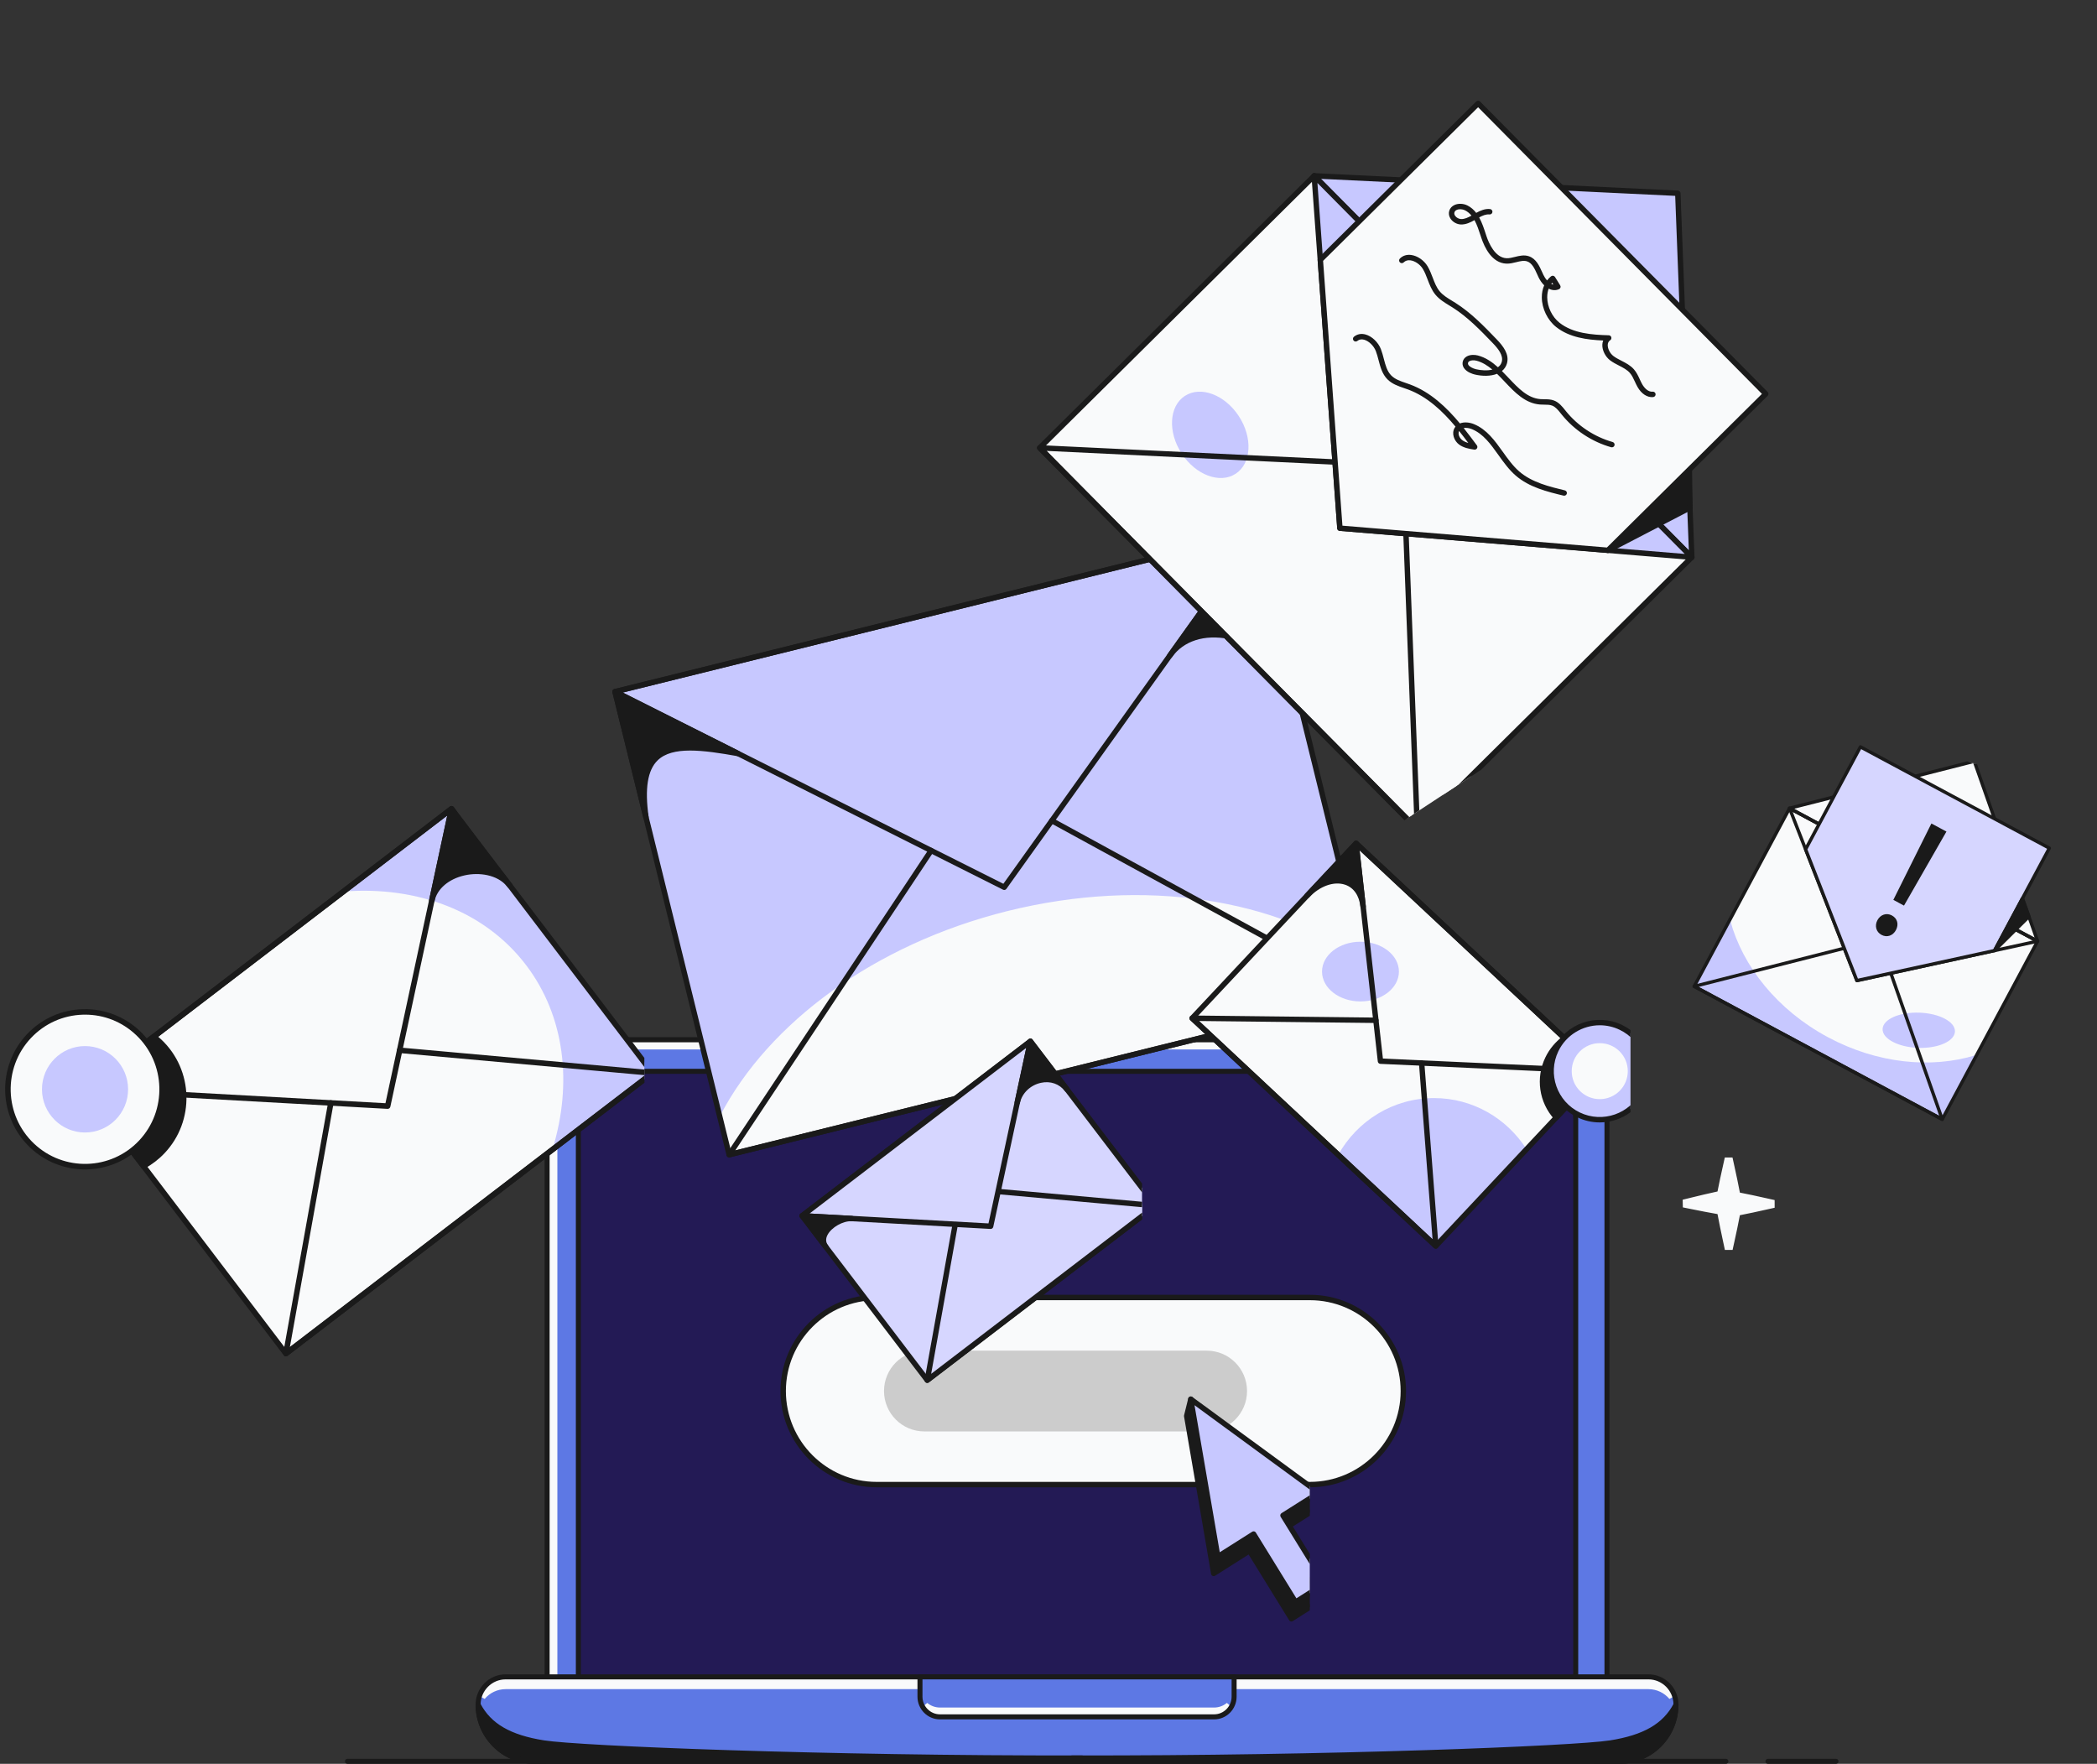 <svg width="321" height="270" viewBox="0 0 321 270" fill="none" xmlns="http://www.w3.org/2000/svg">
<rect x="0" y="0" width="321" height="270" fill="#333333" stroke="none"/>
<path d="M83.419 270H53.187C53.086 270 52.988 269.959 52.917 269.887C52.845 269.815 52.804 269.716 52.804 269.614C52.804 269.511 52.845 269.413 52.917 269.341C52.988 269.268 53.086 269.227 53.187 269.227H83.419C83.521 269.227 83.618 269.268 83.69 269.341C83.762 269.413 83.802 269.511 83.802 269.614C83.802 269.716 83.762 269.815 83.69 269.887C83.618 269.959 83.521 270 83.419 270ZM264.191 270H244.117C244.015 270 243.918 269.959 243.846 269.887C243.774 269.815 243.734 269.716 243.734 269.614C243.734 269.511 243.774 269.413 243.846 269.341C243.918 269.268 244.015 269.227 244.117 269.227H264.191C264.293 269.227 264.39 269.268 264.462 269.341C264.534 269.413 264.574 269.511 264.574 269.614C264.574 269.716 264.534 269.815 264.462 269.887C264.39 269.959 264.293 270 264.191 270Z" fill="#1A1A1A"/>
<path d="M95.233 159.626H234.504C240.582 159.626 245.524 164.608 245.524 170.752V261.663H84.214V170.752C84.214 164.608 89.156 159.626 95.233 159.626Z" fill="#F9FAFB" stroke="#F9FAFB" stroke-width="0.931"/>
<path d="M95.906 160.647H235.402C241.245 160.647 245.988 165.435 245.988 171.332V262.129H85.32V171.332C85.32 165.435 90.064 160.647 95.906 160.647Z" fill="#5D78E4"/>
<path d="M245.989 262.515H83.748C83.647 262.515 83.549 262.475 83.477 262.402C83.406 262.33 83.365 262.231 83.365 262.129V170.752C83.365 164.147 88.689 158.773 95.233 158.773H234.504C241.048 158.773 246.372 164.147 246.372 170.752V262.129C246.372 262.231 246.332 262.33 246.26 262.402C246.188 262.475 246.091 262.515 245.989 262.515ZM84.131 261.742H245.606V170.752C245.606 164.573 240.626 159.546 234.504 159.546H95.233C89.112 159.546 84.131 164.573 84.131 170.752V261.742Z" fill="#1A1A1A"/>
<path d="M241.205 171.332V262.129H88.534V171.332C88.534 167.28 91.793 163.991 95.808 163.991H233.931C237.945 163.991 241.205 167.28 241.205 171.332Z" fill="#231A55"/>
<path d="M241.204 262.516H88.533C88.432 262.516 88.334 262.475 88.263 262.402C88.191 262.33 88.15 262.232 88.15 262.129V171.332C88.15 167.071 91.585 163.604 95.807 163.604H233.93C238.152 163.604 241.586 167.071 241.586 171.332V262.129C241.586 262.232 241.546 262.33 241.474 262.402C241.403 262.475 241.305 262.516 241.204 262.516ZM88.916 261.743H240.821V171.332C240.821 167.497 237.73 164.377 233.93 164.377H95.807C92.007 164.377 88.916 167.497 88.916 171.332V261.743Z" fill="#1A1A1A"/>
<path d="M77.399 256.686H252.341C254.665 256.686 256.552 258.591 256.552 260.936C256.552 265.726 252.699 269.614 247.955 269.614H81.785C77.04 269.614 73.188 265.726 73.188 260.936C73.188 258.591 75.075 256.686 77.399 256.686Z" fill="#5D78E4"/>
<path d="M77.399 257.152H252.341C254.001 257.152 255.414 258.245 255.903 259.763C255.046 258.747 253.769 258.102 252.341 258.102H77.399C75.97 258.102 74.693 258.747 73.837 259.763C74.326 258.245 75.738 257.152 77.399 257.152Z" fill="#F9FAFB" stroke="#F9FAFB" stroke-width="0.931"/>
<path d="M247.954 270H81.784C76.832 270 72.804 265.934 72.804 260.936C72.804 258.38 74.864 256.3 77.398 256.3H252.339C254.873 256.3 256.934 258.38 256.934 260.936C256.934 265.934 252.905 270 247.954 270ZM77.398 257.072C75.287 257.072 73.569 258.806 73.569 260.936C73.569 265.508 77.254 269.227 81.784 269.227H247.954C252.483 269.227 256.168 265.508 256.168 260.936C256.168 258.806 254.45 257.072 252.339 257.072H77.398Z" fill="#1A1A1A"/>
<path d="M140.825 256.686H188.913V259.718C188.913 261.425 187.541 262.81 185.851 262.81H143.888C142.197 262.81 140.825 261.425 140.825 259.718V256.686Z" fill="#5D78E4"/>
<path d="M143.888 262.344C142.928 262.344 142.087 261.817 141.638 261.03C142.248 261.54 143.032 261.847 143.888 261.847H185.851C186.707 261.847 187.491 261.54 188.101 261.03C187.651 261.817 186.81 262.344 185.851 262.344H143.888Z" fill="#F9FAFB" stroke="#F9FAFB" stroke-width="0.931"/>
<path d="M185.851 263.196H143.888C141.988 263.196 140.442 261.636 140.442 259.718V256.686C140.442 256.584 140.483 256.485 140.555 256.413C140.626 256.34 140.724 256.3 140.825 256.3H188.913C189.015 256.3 189.112 256.34 189.184 256.413C189.256 256.485 189.296 256.584 189.296 256.686V259.718C189.296 261.636 187.751 263.196 185.851 263.196ZM141.208 257.072V259.718C141.208 261.21 142.41 262.423 143.888 262.423H185.851C187.328 262.423 188.531 261.21 188.531 259.718V257.072H141.208ZM165.656 269.101C126.648 269.179 88.808 267.673 83.225 266.791C78.181 265.994 74.924 264.274 73.187 260.936C73.187 265.729 77.037 269.614 81.785 269.614H165.656V269.101Z" fill="#1A1A1A"/>
<path d="M165.657 270H81.786C76.834 270 72.806 265.934 72.806 260.936C72.806 260.85 72.834 260.766 72.887 260.698C72.94 260.63 73.014 260.582 73.097 260.561C73.18 260.54 73.267 260.548 73.346 260.584C73.424 260.619 73.488 260.68 73.528 260.757C75.139 263.855 78.148 265.598 83.285 266.409C88.708 267.266 126.329 268.796 165.656 268.715H165.657C165.759 268.715 165.856 268.756 165.928 268.828C165.999 268.901 166.04 268.999 166.04 269.101V269.614C166.04 269.716 166 269.814 165.928 269.887C165.856 269.959 165.759 270 165.657 270ZM73.719 262.503C74.446 266.328 77.787 269.227 81.786 269.227H133.798C107.792 268.764 87.093 267.793 83.166 267.173C78.567 266.446 75.576 264.983 73.719 262.503Z" fill="#1A1A1A"/>
<path d="M164.085 269.101C203.093 269.179 240.933 267.673 246.516 266.791C251.56 265.994 254.817 264.273 256.554 260.936C256.554 265.729 252.704 269.613 247.956 269.613H164.085V269.101Z" fill="#1A1A1A"/>
<path d="M247.955 270H164.084C163.982 270 163.885 269.96 163.813 269.887C163.741 269.815 163.701 269.716 163.701 269.614V269.101C163.701 268.999 163.741 268.901 163.813 268.828C163.885 268.756 163.982 268.715 164.084 268.715H164.085C203.407 268.794 241.033 267.266 246.456 266.41C251.592 265.598 254.602 263.855 256.213 260.757C256.253 260.68 256.317 260.62 256.395 260.584C256.473 260.549 256.561 260.541 256.644 260.562C256.727 260.582 256.801 260.63 256.854 260.698C256.906 260.766 256.935 260.85 256.935 260.937C256.935 265.934 252.907 270 247.955 270ZM195.942 269.227H247.955C251.954 269.227 255.295 266.329 256.022 262.503C254.165 264.983 251.174 266.446 246.575 267.173C242.648 267.794 221.948 268.764 195.942 269.227ZM281.046 270H270.63C270.529 270 270.431 269.96 270.359 269.887C270.288 269.815 270.247 269.716 270.247 269.614C270.247 269.511 270.288 269.413 270.359 269.341C270.431 269.268 270.529 269.227 270.63 269.227H281.046C281.147 269.227 281.245 269.268 281.317 269.341C281.388 269.413 281.429 269.511 281.429 269.614C281.429 269.716 281.388 269.815 281.317 269.887C281.245 269.96 281.147 270 281.046 270Z" fill="#1A1A1A"/>
<path d="M264.616 177.312C264.689 177.652 264.764 177.992 264.838 178.332C264.858 178.422 264.877 178.512 264.897 178.602C265.2 179.988 265.498 181.364 265.743 182.67L265.818 183.074L266.222 183.151C267.514 183.398 268.877 183.699 270.249 184.005C270.343 184.026 270.437 184.047 270.531 184.068C270.862 184.142 271.194 184.216 271.525 184.289C271.197 184.362 270.869 184.435 270.54 184.508C270.443 184.53 270.346 184.552 270.248 184.573C268.877 184.879 267.514 185.18 266.222 185.428L265.818 185.505L265.743 185.908C265.498 187.214 265.2 188.591 264.897 189.977C264.874 190.083 264.851 190.19 264.827 190.296C264.761 190.6 264.695 190.904 264.629 191.207C264.555 190.861 264.481 190.514 264.407 190.168C264.387 190.076 264.368 189.984 264.348 189.892C264.045 188.477 263.747 187.071 263.502 185.737L263.426 185.322L263.011 185.252C261.719 185.032 260.356 184.76 258.984 184.484C258.886 184.464 258.788 184.445 258.69 184.425C258.367 184.36 258.043 184.294 257.721 184.23C258.056 184.148 258.392 184.066 258.728 183.984C258.822 183.961 258.915 183.938 259.008 183.916C260.38 183.58 261.742 183.25 263.035 182.975L263.426 182.892L263.501 182.499C263.746 181.221 264.044 179.874 264.347 178.518C264.37 178.416 264.392 178.315 264.415 178.213C264.482 177.913 264.549 177.612 264.616 177.312Z" fill="#F9FAFB" stroke="#F9FAFB" stroke-width="1.205"/>
<g clip-path="url(#clip0_1_746)">
<path d="M210.005 152.386L111.615 176.758L110.172 170.907L94.142 105.88L192.532 81.511L208.728 147.21L210.005 152.386Z" fill="#C7C8FF"/>
<path d="M208.287 147.506L209.401 152.021L111.981 176.153L110.703 170.97C117.959 157.06 133.976 144.991 154.431 139.925L154.311 139.44L154.431 139.925C175.283 134.759 195.431 138.186 208.287 147.506Z" fill="#F9FAFB" stroke="#F9FAFB" stroke-width="0.999"/>
<path d="M111.617 177.173C111.524 177.173 111.434 177.142 111.361 177.085C111.289 177.028 111.237 176.948 111.215 176.858L93.742 105.981C93.729 105.928 93.726 105.873 93.734 105.819C93.742 105.765 93.761 105.714 93.789 105.667C93.817 105.62 93.854 105.58 93.898 105.547C93.942 105.515 93.991 105.492 94.044 105.479L192.433 81.108C192.486 81.094 192.54 81.092 192.594 81.1C192.648 81.108 192.7 81.127 192.746 81.155C192.793 81.183 192.833 81.22 192.865 81.264C192.898 81.308 192.921 81.358 192.934 81.411L210.407 152.287C210.42 152.34 210.423 152.395 210.415 152.449C210.406 152.503 210.388 152.555 210.36 152.601C210.332 152.648 210.295 152.689 210.251 152.721C210.207 152.753 210.157 152.777 210.105 152.79L111.716 177.161C111.683 177.169 111.65 177.173 111.617 177.173V177.173ZM94.645 106.185L111.919 176.256L209.504 152.084L192.229 82.013L94.645 106.185Z" fill="#1A1A1A"/>
<path d="M111.616 177.173C111.541 177.173 111.468 177.153 111.404 177.114C111.339 177.075 111.287 177.02 111.251 176.954C111.216 176.888 111.199 176.813 111.203 176.738C111.206 176.663 111.23 176.59 111.272 176.528L142.193 129.966C142.254 129.875 142.348 129.812 142.456 129.791C142.563 129.77 142.674 129.792 142.766 129.853C142.857 129.913 142.92 130.008 142.942 130.115C142.964 130.223 142.942 130.335 142.882 130.426L112.551 176.099L208.873 152.239L160.81 125.985C160.761 125.96 160.718 125.924 160.683 125.882C160.649 125.84 160.623 125.791 160.607 125.738C160.591 125.685 160.586 125.63 160.591 125.576C160.597 125.521 160.613 125.468 160.64 125.42C160.666 125.372 160.701 125.329 160.744 125.295C160.787 125.26 160.836 125.235 160.889 125.22C160.941 125.204 160.996 125.2 161.051 125.206C161.105 125.212 161.158 125.23 161.206 125.256L210.204 152.022C210.277 152.062 210.337 152.123 210.375 152.198C210.412 152.272 210.427 152.356 210.416 152.439C210.405 152.522 210.37 152.6 210.315 152.662C210.259 152.725 210.186 152.769 210.105 152.789L111.716 177.161C111.683 177.169 111.649 177.173 111.616 177.173V177.173Z" fill="#1A1A1A"/>
<path d="M153.722 136.232C153.659 136.232 153.596 136.218 153.536 136.188L93.958 106.254C93.883 106.216 93.82 106.156 93.78 106.081C93.74 106.006 93.723 105.921 93.732 105.837C93.742 105.752 93.777 105.673 93.832 105.609C93.888 105.545 93.962 105.5 94.044 105.48L192.433 81.109C192.515 81.089 192.602 81.094 192.681 81.125C192.76 81.155 192.827 81.209 192.875 81.279C192.922 81.349 192.947 81.432 192.946 81.517C192.945 81.602 192.918 81.684 192.869 81.753L154.059 136.058C153.978 136.17 153.852 136.232 153.722 136.232ZM95.332 106.016L153.591 135.287L191.542 82.184L95.332 106.016Z" fill="#1A1A1A"/>
<path d="M179.062 100.358C183.779 93.757 196.639 98.174 198.724 106.63C195.199 92.329 192.532 81.511 192.532 81.511L179.062 100.358H179.062Z" fill="#1A1A1A"/>
<path d="M198.724 107.045C198.632 107.045 198.542 107.014 198.469 106.956C198.397 106.899 198.345 106.819 198.323 106.729L198.321 106.722C197.259 102.429 193.049 98.763 188.08 97.806C184.347 97.088 181.184 98.105 179.401 100.597L179.399 100.599C179.335 100.689 179.238 100.749 179.13 100.767C179.022 100.785 178.911 100.759 178.821 100.695C178.732 100.631 178.672 100.534 178.654 100.425C178.636 100.317 178.662 100.205 178.726 100.116L192.196 81.269C192.242 81.205 192.305 81.155 192.379 81.126C192.452 81.096 192.532 81.089 192.61 81.103C192.688 81.118 192.759 81.155 192.817 81.21C192.874 81.264 192.915 81.334 192.934 81.411L199.125 106.526L199.126 106.53C199.142 106.591 199.143 106.655 199.129 106.717C199.116 106.778 199.089 106.836 199.05 106.886C199.012 106.935 198.962 106.975 198.906 107.003C198.849 107.03 198.787 107.045 198.724 107.045L198.724 107.045ZM185.798 96.75C186.58 96.75 187.395 96.829 188.236 96.992C191.969 97.71 195.302 99.882 197.334 102.72L192.346 82.484L181.43 97.758C182.694 97.094 184.174 96.75 185.798 96.75ZM98.879 125.093L94.144 105.882L112.978 115.345C103.539 113.669 97.205 113.277 98.879 125.092V125.093Z" fill="#1A1A1A"/>
<path d="M98.879 125.508C98.786 125.507 98.697 125.476 98.624 125.419C98.551 125.362 98.499 125.282 98.477 125.192L93.742 105.982C93.723 105.905 93.726 105.824 93.751 105.749C93.777 105.673 93.823 105.607 93.885 105.558C93.947 105.508 94.022 105.477 94.1 105.469C94.179 105.461 94.258 105.475 94.329 105.511L113.163 114.974C113.347 115.066 113.436 115.28 113.371 115.475C113.306 115.671 113.108 115.79 112.906 115.753C107.552 114.803 102.936 114.195 100.676 116.384C99.13 117.882 98.677 120.711 99.289 125.034C99.297 125.093 99.293 125.153 99.276 125.21C99.26 125.267 99.231 125.32 99.192 125.365C99.153 125.41 99.105 125.446 99.051 125.47C98.997 125.495 98.938 125.508 98.879 125.508H98.879ZM94.761 106.656L98.22 120.69C98.354 118.475 98.975 116.878 100.101 115.787C102.221 113.733 105.932 113.825 110.346 114.487L94.761 106.656Z" fill="#1A1A1A"/>
</g>
<g clip-path="url(#clip1_1_746)">
<path d="M134.191 199.113H200.517C208.139 199.113 214.32 205.301 214.32 212.934V212.934C214.32 220.568 208.139 226.755 200.517 226.755H134.191C126.568 226.755 120.387 220.568 120.387 212.934V212.934C120.387 205.301 126.568 199.113 134.191 199.113Z" fill="#F9FAFB" stroke="#F9FAFB" stroke-width="0.997"/>
<path d="M200.516 227.667H134.19C126.076 227.667 119.475 221.058 119.475 212.934C119.475 204.81 126.076 198.201 134.19 198.201H200.516C208.63 198.201 215.231 204.81 215.231 212.934C215.231 221.058 208.63 227.667 200.516 227.667ZM134.19 199.029C126.532 199.029 120.301 205.267 120.301 212.934C120.301 220.601 126.532 226.84 134.19 226.84H200.516C208.174 226.84 214.405 220.602 214.405 212.934C214.405 205.266 208.174 199.029 200.516 199.029H134.19Z" fill="#1A1A1A"/>
<path d="M184.718 206.752H141.496C138.087 206.752 135.322 209.52 135.322 212.934V212.934C135.322 216.348 138.087 219.116 141.496 219.116H184.718C188.128 219.116 190.892 216.348 190.892 212.934V212.934C190.892 209.52 188.128 206.752 184.718 206.752Z" fill="#CCCCCC"/>
</g>
<g clip-path="url(#clip2_1_746)">
<path d="M122.788 186.107L157.732 159.395L176.887 184.563L141.943 211.275L122.788 186.107Z" fill="#D6D6FF"/>
<path d="M141.943 211.689C141.88 211.689 141.817 211.674 141.76 211.646C141.703 211.618 141.653 211.576 141.615 211.526L122.46 186.358C122.393 186.27 122.364 186.16 122.379 186.052C122.393 185.943 122.45 185.844 122.537 185.778L157.481 159.066C157.568 158.999 157.678 158.97 157.787 158.984C157.895 158.999 157.994 159.056 158.06 159.144L177.215 184.311C177.282 184.399 177.311 184.509 177.296 184.618C177.282 184.726 177.225 184.825 177.138 184.892L142.194 211.604C142.122 211.659 142.033 211.689 141.943 211.689ZM123.367 186.185L142.021 210.695L176.308 184.484L157.654 159.975L123.367 186.185Z" fill="#1A1A1A"/>
<path d="M147.216 181.89L141.943 211.275L176.887 184.563L147.216 181.89Z" fill="#D6D6FF"/>
<path d="M141.943 211.689C141.883 211.689 141.823 211.675 141.768 211.65C141.713 211.624 141.665 211.587 141.626 211.54C141.587 211.494 141.559 211.439 141.544 211.381C141.528 211.322 141.526 211.261 141.537 211.202L146.809 181.817C146.827 181.715 146.883 181.623 146.965 181.561C147.047 181.498 147.15 181.468 147.253 181.478L176.924 184.15C177.007 184.158 177.085 184.19 177.15 184.243C177.214 184.296 177.261 184.368 177.284 184.448C177.307 184.528 177.305 184.613 177.279 184.693C177.253 184.772 177.204 184.841 177.137 184.892L142.194 211.604C142.12 211.66 142.032 211.689 141.943 211.689ZM147.555 182.336L142.538 210.3L175.791 184.879L147.555 182.336Z" fill="#1A1A1A"/>
<path d="M151.644 187.707L157.733 159.395L122.789 186.107L151.644 187.707Z" fill="#D6D6FF"/>
<path d="M151.643 188.121C151.636 188.121 151.628 188.121 151.62 188.12L122.765 186.52C122.681 186.516 122.6 186.485 122.533 186.433C122.467 186.381 122.418 186.309 122.393 186.228C122.368 186.147 122.369 186.061 122.395 185.98C122.421 185.9 122.47 185.829 122.538 185.778L157.481 159.066C157.549 159.014 157.63 158.985 157.714 158.981C157.799 158.977 157.882 159 157.953 159.045C158.025 159.091 158.08 159.157 158.113 159.235C158.146 159.313 158.154 159.399 158.136 159.482L152.047 187.794C152.027 187.887 151.976 187.97 151.903 188.029C151.83 188.089 151.738 188.121 151.644 188.121L151.643 188.121ZM123.929 185.756L151.314 187.274L157.092 160.404L123.929 185.756Z" fill="#1A1A1A"/>
<path d="M126.431 190.893C124.934 188.927 128.17 186.405 130.387 186.528L122.788 186.107L126.431 190.893Z" fill="#1A1A1A"/>
<path d="M126.431 191.308C126.368 191.308 126.305 191.293 126.248 191.265C126.191 191.237 126.141 191.195 126.102 191.145L126.101 191.143L122.46 186.358C122.412 186.295 122.383 186.22 122.376 186.141C122.37 186.062 122.386 185.983 122.423 185.913C122.46 185.843 122.516 185.785 122.585 185.747C122.653 185.708 122.732 185.689 122.811 185.694L130.409 186.115C130.463 186.118 130.517 186.132 130.565 186.155C130.614 186.179 130.658 186.212 130.694 186.252C130.731 186.293 130.758 186.34 130.776 186.391C130.794 186.442 130.802 186.497 130.799 186.551C130.792 186.66 130.743 186.763 130.661 186.836C130.58 186.909 130.473 186.947 130.364 186.942H130.363C129.053 186.872 127.293 187.863 126.678 189.028C126.366 189.618 126.393 190.162 126.759 190.643C126.806 190.704 126.835 190.777 126.842 190.854C126.849 190.931 126.835 191.008 126.801 191.077C126.767 191.146 126.714 191.204 126.649 191.245C126.584 191.286 126.508 191.307 126.431 191.308ZM123.66 186.57L125.707 189.26C125.758 189.054 125.839 188.846 125.948 188.64C126.332 187.913 127.032 187.262 127.84 186.802L123.66 186.57V186.57ZM155.716 168.771C156.439 165.407 161.124 163.852 163.371 166.804L157.732 159.395L155.716 168.771Z" fill="#1A1A1A"/>
<path d="M155.716 169.185C155.654 169.185 155.594 169.171 155.538 169.144C155.482 169.118 155.433 169.079 155.394 169.031C155.356 168.983 155.328 168.927 155.314 168.867C155.3 168.807 155.299 168.744 155.312 168.684C155.36 168.46 155.312 168.683 155.312 168.682L157.328 159.307C157.345 159.23 157.384 159.159 157.439 159.103C157.495 159.047 157.565 159.008 157.642 158.991C157.719 158.973 157.8 158.979 157.874 159.006C157.948 159.033 158.013 159.081 158.061 159.144L163.7 166.553C163.765 166.64 163.793 166.75 163.778 166.858C163.763 166.966 163.706 167.063 163.619 167.129C163.533 167.196 163.424 167.225 163.316 167.211C163.208 167.197 163.11 167.141 163.043 167.055C162.175 165.915 160.786 165.429 159.327 165.756C157.708 166.118 156.449 167.334 156.121 168.854L156.12 168.858C156.1 168.95 156.049 169.033 155.976 169.093C155.903 169.152 155.811 169.185 155.717 169.185H155.716ZM157.947 160.36L156.677 166.265C157.341 165.627 158.192 165.161 159.147 164.948C159.96 164.766 160.757 164.792 161.484 165.007L157.947 160.36H157.947Z" fill="#1A1A1A"/>
</g>
<g clip-path="url(#clip3_1_746)">
<path d="M311.905 144.073L302.592 161.471L297.308 171.342L259.34 150.991L264.818 140.758L273.938 123.721L311.905 144.073Z" fill="#C7C8FF"/>
<path d="M274.142 124.397L311.229 144.277L302.248 161.054C295.628 163.085 287.509 162.329 280.06 158.337C272.408 154.235 267.207 147.653 265.352 140.82L274.142 124.397Z" fill="#F9FAFB" stroke="#F9FAFB" stroke-width="0.999"/>
<path d="M293.63 160.402C296.688 160.506 299.207 159.383 299.256 157.895C299.305 156.407 296.865 155.117 293.806 155.013C290.748 154.909 288.229 156.032 288.18 157.52C288.131 159.008 290.571 160.298 293.63 160.402Z" fill="#C7C8FF"/>
<path d="M297.239 171.587C297.222 171.582 297.205 171.575 297.189 171.566L259.221 151.215C259.161 151.183 259.117 151.128 259.098 151.064C259.078 150.999 259.085 150.93 259.117 150.87L273.713 123.6C273.745 123.541 273.799 123.497 273.864 123.477C273.928 123.458 273.998 123.465 274.057 123.496L312.025 143.848C312.084 143.88 312.129 143.934 312.148 143.999C312.168 144.063 312.161 144.133 312.129 144.193L297.532 171.462C297.505 171.513 297.461 171.554 297.408 171.576C297.354 171.599 297.295 171.603 297.239 171.587L297.239 171.587ZM259.685 150.887L297.204 170.998L311.561 144.176L274.042 124.065L259.685 150.887Z" fill="#1A1A1A"/>
<path d="M297.239 171.587C297.221 171.582 297.204 171.575 297.188 171.567L259.22 151.215C259.175 151.19 259.138 151.153 259.114 151.108C259.091 151.062 259.081 151.011 259.088 150.96C259.094 150.909 259.115 150.861 259.149 150.823C259.183 150.784 259.228 150.757 259.277 150.744L287.557 143.553C287.619 143.537 287.684 143.545 287.74 143.575C287.796 143.605 287.839 143.655 287.86 143.715L297.548 171.258C297.563 171.302 297.566 171.35 297.557 171.395C297.547 171.441 297.525 171.483 297.493 171.517C297.461 171.551 297.421 171.575 297.376 171.588C297.331 171.6 297.283 171.6 297.239 171.587ZM260.037 151.076L296.851 170.809L287.457 144.103L260.037 151.076Z" fill="#1A1A1A"/>
<path d="M311.007 143.024L275.307 123.888L301.897 117.126L311.007 143.024Z" fill="#F9FAFB" stroke="#F9FAFB" stroke-width="0.999"/>
<path d="M311.835 144.317C311.818 144.312 311.801 144.305 311.784 144.297L273.817 123.945C273.772 123.92 273.735 123.883 273.711 123.838C273.688 123.792 273.678 123.741 273.684 123.69C273.691 123.639 273.712 123.591 273.746 123.553C273.78 123.514 273.824 123.487 273.874 123.474L302.154 116.283C302.215 116.267 302.281 116.275 302.337 116.305C302.393 116.335 302.435 116.385 302.457 116.445L312.144 143.988C312.16 144.032 312.163 144.08 312.153 144.125C312.143 144.171 312.122 144.213 312.09 144.247C312.058 144.281 312.017 144.305 311.972 144.318C311.927 144.33 311.88 144.33 311.835 144.317L311.835 144.317ZM274.633 123.806L311.447 143.539L302.054 116.833L274.633 123.806Z" fill="#1A1A1A"/>
<path d="M284.177 150.347C284.14 150.336 284.105 150.317 284.076 150.291C284.046 150.264 284.024 150.231 284.01 150.195L273.7 123.813C273.681 123.765 273.678 123.712 273.69 123.661C273.702 123.611 273.73 123.565 273.768 123.531C273.807 123.496 273.856 123.475 273.907 123.468C273.959 123.462 274.011 123.472 274.057 123.497L312.025 143.848C312.071 143.873 312.108 143.911 312.132 143.957C312.155 144.003 312.164 144.056 312.157 144.107C312.15 144.159 312.127 144.207 312.092 144.245C312.057 144.283 312.01 144.309 311.96 144.32L284.301 150.351C284.26 150.36 284.218 150.359 284.177 150.347L284.177 150.347ZM274.425 124.271L284.404 149.808L311.178 143.971L274.425 124.271Z" fill="#1A1A1A"/>
<path d="M313.704 129.83L307.38 141.647L305.312 145.509L284.246 150.102L276.395 130.009L278.461 126.146L284.787 114.329L313.704 129.83Z" fill="#D6D6FF"/>
<path d="M284.177 150.347C284.139 150.336 284.104 150.317 284.075 150.29C284.046 150.264 284.024 150.231 284.009 150.194L276.158 130.102C276.144 130.067 276.139 130.031 276.141 129.994C276.143 129.957 276.153 129.922 276.17 129.889L284.563 114.209C284.595 114.149 284.649 114.105 284.713 114.085C284.778 114.066 284.847 114.073 284.907 114.105L313.824 129.607C313.883 129.638 313.928 129.693 313.947 129.757C313.967 129.822 313.96 129.891 313.928 129.951L305.536 145.63C305.519 145.662 305.494 145.69 305.465 145.712C305.436 145.735 305.402 145.75 305.366 145.758L284.3 150.351C284.26 150.359 284.217 150.358 284.177 150.347L284.177 150.347ZM276.674 130.026L284.404 149.807L305.143 145.286L313.36 129.934L284.891 114.673L276.674 130.026Z" fill="#1A1A1A"/>
<path d="M305.312 145.51L309.557 137.579L310.576 140.296L305.312 145.51Z" fill="#1A1A1A"/>
<path d="M305.242 145.754C305.206 145.744 305.172 145.725 305.144 145.7C305.115 145.675 305.093 145.644 305.078 145.609C305.063 145.574 305.056 145.536 305.058 145.498C305.059 145.46 305.07 145.423 305.087 145.39L309.333 137.459C309.356 137.416 309.391 137.38 309.434 137.357C309.476 137.333 309.525 137.322 309.574 137.325C309.623 137.329 309.669 137.346 309.709 137.375C309.748 137.404 309.778 137.444 309.795 137.49L310.814 140.208C310.831 140.254 310.835 140.303 310.824 140.351C310.814 140.399 310.79 140.443 310.755 140.477L305.49 145.69C305.459 145.722 305.419 145.745 305.375 145.756C305.332 145.767 305.286 145.767 305.242 145.754L305.242 145.754ZM309.516 138.194L306.333 144.14L310.28 140.231L309.516 138.194ZM287.388 140.858C287.85 139.994 288.784 139.692 289.6 140.13C290.464 140.593 290.682 141.512 290.22 142.376C289.771 143.215 288.872 143.567 288.008 143.104C287.168 142.654 286.939 141.697 287.388 140.858ZM289.824 137.75L295.65 126.056L297.954 127.291L291.456 138.625L289.824 137.75Z" fill="#1A1A1A"/>
</g>
<g clip-path="url(#clip4_1_746)">
<path d="M244.176 163.99L237.87 170.713L237.87 170.713L233.311 175.575L233.311 175.575L219.761 190.026L205.191 176.408L205.191 176.408L183.19 155.84L207.605 129.803L239.175 159.315L244.176 163.99Z" fill="#F9FAFB" stroke="#F9FAFB" stroke-width="0.998"/>
<path d="M208.256 153.296C211.506 153.296 214.141 151.25 214.141 148.726C214.141 146.201 211.506 144.155 208.256 144.155C205.005 144.155 202.37 146.201 202.37 148.726C202.37 151.25 205.005 153.296 208.256 153.296Z" fill="#C7C8FF"/>
<path d="M233.676 175.916L219.784 190.731L204.851 176.773C207.748 171.587 213.231 168.088 219.519 168.088C225.453 168.088 230.671 171.205 233.676 175.916Z" fill="#C7C8FF"/>
<path d="M219.784 191.146C219.679 191.146 219.578 191.106 219.501 191.034L182.201 156.165C182.161 156.128 182.129 156.084 182.107 156.034C182.084 155.985 182.072 155.931 182.07 155.877C182.068 155.823 182.077 155.768 182.096 155.718C182.115 155.667 182.144 155.62 182.182 155.58L207.28 128.816C207.317 128.776 207.362 128.744 207.411 128.722C207.461 128.699 207.514 128.687 207.569 128.685C207.623 128.683 207.677 128.692 207.728 128.711C207.779 128.73 207.826 128.759 207.866 128.796L245.166 163.665C245.246 163.74 245.293 163.844 245.296 163.953C245.3 164.063 245.26 164.17 245.185 164.25L220.087 191.014C220.05 191.054 220.005 191.086 219.956 191.109C219.906 191.131 219.852 191.143 219.798 191.145H219.784V191.146ZM183.07 155.844L219.765 190.147L244.296 163.986L207.602 129.683L183.07 155.844Z" fill="#1A1A1A"/>
<path d="M219.784 191.145C219.681 191.145 219.579 191.107 219.501 191.034L182.201 156.165C182.14 156.108 182.098 156.034 182.079 155.953C182.061 155.871 182.068 155.786 182.1 155.709C182.13 155.631 182.184 155.564 182.253 155.518C182.323 155.471 182.405 155.448 182.489 155.449L210.621 155.766C210.731 155.768 210.836 155.812 210.913 155.891C210.99 155.969 211.032 156.075 211.031 156.185C211.028 156.413 210.834 156.589 210.612 156.594L183.546 156.289L219.289 189.702L217.206 162.757C217.198 162.648 217.234 162.54 217.306 162.458C217.377 162.375 217.478 162.324 217.587 162.316C217.696 162.307 217.804 162.342 217.888 162.413C217.971 162.484 218.023 162.584 218.032 162.693L220.197 190.7C220.202 190.757 220.194 190.814 220.175 190.868C220.157 190.922 220.127 190.971 220.088 191.013C220.049 191.055 220.002 191.088 219.95 191.111C219.898 191.134 219.841 191.146 219.784 191.146V191.145Z" fill="#1A1A1A"/>
<path d="M244.883 164.38C244.877 164.38 244.871 164.38 244.864 164.38L211.299 162.851C211.2 162.847 211.106 162.807 211.034 162.74C210.962 162.673 210.917 162.582 210.906 162.484L207.17 129.144C207.16 129.06 207.177 128.975 207.218 128.901C207.258 128.827 207.32 128.766 207.396 128.728C207.472 128.691 207.557 128.677 207.641 128.689C207.725 128.701 207.803 128.738 207.865 128.796L245.166 163.664C245.227 163.721 245.269 163.795 245.287 163.876C245.306 163.957 245.299 164.041 245.269 164.118C245.238 164.196 245.185 164.262 245.116 164.309C245.048 164.355 244.966 164.38 244.883 164.38ZM211.69 162.041L243.78 163.502L208.119 130.167L211.69 162.041Z" fill="#1A1A1A"/>
<path d="M200.064 137.115C203.297 133.666 208.136 134.046 208.666 138.781L207.581 129.098L200.064 137.115Z" fill="#1A1A1A"/>
<path d="M208.666 139.195C208.564 139.195 208.466 139.158 208.39 139.09C208.314 139.022 208.266 138.929 208.255 138.827V138.825C208.058 137.073 207.217 135.866 205.887 135.425C204.187 134.861 202.022 135.634 200.37 137.394L200.367 137.398C200.33 137.437 200.285 137.469 200.235 137.492C200.186 137.514 200.132 137.527 200.078 137.529C200.023 137.53 199.969 137.521 199.918 137.502C199.867 137.483 199.821 137.454 199.781 137.417C199.741 137.38 199.709 137.335 199.687 137.286C199.664 137.236 199.652 137.183 199.65 137.129C199.648 137.074 199.657 137.02 199.676 136.969C199.695 136.918 199.724 136.872 199.762 136.832L199.766 136.828L207.279 128.815C207.333 128.758 207.403 128.716 207.48 128.697C207.557 128.677 207.637 128.68 207.713 128.705C207.788 128.73 207.854 128.776 207.904 128.838C207.954 128.899 207.985 128.974 207.994 129.052L209.079 138.736C209.085 138.794 209.079 138.852 209.061 138.908C209.044 138.963 209.014 139.014 208.975 139.058C208.936 139.101 208.889 139.136 208.835 139.16C208.782 139.183 208.724 139.195 208.666 139.195H208.666ZM204.734 134.417C205.222 134.417 205.697 134.49 206.148 134.639C206.855 134.873 207.45 135.273 207.918 135.817L207.27 130.036L202.841 134.759C203.474 134.535 204.114 134.417 204.734 134.417ZM244.882 163.967L238.235 171.055C236.072 168.659 235.451 165.103 236.942 162.022C237.531 160.8 238.416 159.745 239.516 158.95L244.882 163.967Z" fill="#1A1A1A"/>
<path d="M238.235 171.469H238.231C238.173 171.468 238.117 171.456 238.064 171.432C238.012 171.409 237.965 171.375 237.927 171.332C235.573 168.726 235.041 165.001 236.569 161.842C237.19 160.56 238.119 159.451 239.273 158.614C239.351 158.558 239.446 158.531 239.542 158.537C239.638 158.543 239.729 158.582 239.799 158.648L245.166 163.665C245.246 163.74 245.293 163.844 245.296 163.953C245.3 164.063 245.26 164.169 245.185 164.25L238.537 171.338C238.499 171.379 238.452 171.412 238.4 171.434C238.348 171.457 238.292 171.469 238.235 171.469L238.235 171.469ZM239.488 159.49C238.574 160.214 237.827 161.145 237.315 162.202C236 164.92 236.374 168.102 238.249 170.434L244.297 163.986L239.488 159.49Z" fill="#1A1A1A"/>
<path d="M244.883 171.403C248.996 171.403 252.331 168.073 252.331 163.966C252.331 159.859 248.996 156.53 244.883 156.53C240.769 156.53 237.435 159.859 237.435 163.966C237.435 168.073 240.769 171.403 244.883 171.403Z" fill="#C7C8FF"/>
<path d="M244.871 171.816C243.691 171.816 242.527 171.549 241.465 171.035C237.561 169.153 235.918 164.451 237.803 160.553C239.688 156.655 244.398 155.015 248.303 156.897C250.194 157.809 251.616 159.401 252.308 161.381C252.999 163.361 252.877 165.492 251.964 167.38C250.609 170.181 247.796 171.816 244.871 171.816H244.871ZM244.895 156.944C242.278 156.944 239.762 158.407 238.55 160.912C236.863 164.4 238.332 168.606 241.825 170.29C245.318 171.974 249.531 170.507 251.217 167.02C252.034 165.331 252.143 163.425 251.525 161.654C250.906 159.883 249.634 158.458 247.942 157.642C246.992 157.183 245.95 156.944 244.895 156.944L244.895 156.944Z" fill="#1A1A1A"/>
<path d="M248.676 163.966C248.676 166.057 246.979 167.752 244.883 167.752C242.788 167.752 241.09 166.057 241.09 163.966C241.09 161.876 242.788 160.18 244.883 160.18C246.979 160.18 248.676 161.876 248.676 163.966Z" fill="#F9FAFB" stroke="#F9FAFB" stroke-width="0.998"/>
</g>
<g clip-path="url(#clip5_1_746)">
<path d="M200.297 241.925L195.748 234.551L201.223 231.084L201.858 228.511L194.815 226.392L188.312 221.631L182.28 214.176L181.645 216.749L185.786 240.859L191.261 237.392L197.683 247.801L202.169 244.96L202.804 242.387L200.297 241.925Z" fill="#1A1A1A"/>
<path d="M197.684 248.212C197.615 248.212 197.547 248.194 197.487 248.16C197.427 248.126 197.376 248.078 197.339 248.018L191.133 237.958L186.001 241.208C185.945 241.243 185.881 241.264 185.814 241.269C185.748 241.274 185.682 241.262 185.621 241.234C185.56 241.207 185.507 241.165 185.466 241.111C185.425 241.058 185.398 240.996 185.387 240.929L181.246 216.819C181.236 216.763 181.238 216.705 181.252 216.649L181.887 214.076C181.906 214.002 181.944 213.935 181.998 213.882C182.051 213.828 182.119 213.791 182.192 213.775C182.265 213.758 182.342 213.762 182.413 213.787C182.484 213.812 182.547 213.856 182.595 213.915L188.593 221.329L194.997 226.018L201.974 228.117C202.074 228.147 202.159 228.215 202.211 228.307C202.263 228.399 202.278 228.508 202.252 228.611L201.617 231.184C201.591 231.287 201.527 231.376 201.438 231.433L196.307 234.682L200.546 241.554L202.877 241.982C202.931 241.992 202.983 242.014 203.029 242.045C203.076 242.076 203.115 242.117 203.145 242.164C203.175 242.211 203.195 242.264 203.204 242.32C203.214 242.375 203.211 242.432 203.198 242.486L202.563 245.06C202.537 245.163 202.473 245.252 202.384 245.308L197.898 248.149C197.833 248.19 197.759 248.212 197.683 248.212L197.684 248.212ZM191.262 236.981C191.331 236.981 191.398 236.999 191.459 237.032C191.519 237.066 191.57 237.115 191.606 237.174L197.812 247.234L201.816 244.699L202.306 242.713L200.225 242.33C200.169 242.32 200.117 242.298 200.07 242.266C200.023 242.234 199.983 242.192 199.953 242.143L195.404 234.769C195.347 234.677 195.329 234.565 195.353 234.459C195.377 234.353 195.442 234.261 195.533 234.203L200.87 230.824L201.371 228.793L194.7 226.786C194.656 226.773 194.615 226.752 194.578 226.725L188.075 221.964C188.047 221.943 188.021 221.919 187.999 221.892L182.479 215.068L182.06 216.764L186.083 240.187L191.047 237.043C191.112 237.002 191.186 236.981 191.262 236.981Z" fill="#1A1A1A"/>
<path d="M202.805 242.386L196.383 231.978L201.859 228.511L182.281 214.176L186.421 238.286L191.897 234.819L198.318 245.227L202.805 242.386Z" fill="#C7C8FF"/>
<path d="M198.319 245.638C198.25 245.638 198.182 245.621 198.122 245.587C198.062 245.553 198.011 245.504 197.975 245.445L191.768 235.385L186.637 238.634C186.58 238.67 186.516 238.691 186.45 238.695C186.384 238.7 186.317 238.688 186.257 238.66C186.196 238.633 186.143 238.591 186.102 238.538C186.061 238.485 186.034 238.422 186.022 238.356L181.882 214.246C181.868 214.166 181.878 214.083 181.911 214.008C181.944 213.934 181.998 213.871 182.067 213.828C182.135 213.784 182.214 213.763 182.295 213.765C182.376 213.768 182.454 213.795 182.519 213.842L202.097 228.178C202.151 228.217 202.194 228.269 202.223 228.33C202.253 228.39 202.267 228.457 202.265 228.525C202.262 228.592 202.244 228.658 202.211 228.716C202.177 228.774 202.131 228.823 202.074 228.859L196.943 232.109L203.149 242.169C203.177 242.214 203.196 242.265 203.205 242.319C203.214 242.372 203.212 242.426 203.2 242.479C203.188 242.532 203.166 242.581 203.135 242.625C203.104 242.669 203.065 242.706 203.02 242.735L198.534 245.576C198.469 245.617 198.395 245.638 198.319 245.638ZM191.897 234.408C191.966 234.408 192.034 234.425 192.094 234.459C192.154 234.493 192.205 234.542 192.241 234.601L198.448 244.661L202.246 242.256L196.04 232.196C196.011 232.15 195.992 232.099 195.984 232.046C195.975 231.993 195.976 231.938 195.988 231.885C196 231.833 196.023 231.783 196.054 231.739C196.084 231.695 196.124 231.658 196.169 231.629L201.133 228.486L182.852 215.101L186.718 237.613L191.682 234.47C191.747 234.429 191.822 234.408 191.897 234.408Z" fill="#1A1A1A"/>
</g>
<g clip-path="url(#clip6_1_746)">
<path d="M69.114 123.803L99.867 164.26L82.147 177.823L43.766 207.2L21.947 178.494L13.016 166.742L23.532 158.692L50.157 138.314L69.114 123.803Z" fill="#C7C8FF"/>
<path d="M80.135 148.039C85.984 155.734 87.116 165.841 84.126 175.687L43.861 206.499L22.345 178.192L13.715 166.837L23.836 159.089L23.836 159.089L52.753 136.964C63.722 136.133 73.932 139.878 80.135 148.039Z" fill="#F9FAFB" stroke="#F9FAFB" stroke-width="0.999"/>
<path d="M43.767 207.625C43.702 207.625 43.638 207.61 43.58 207.581C43.521 207.552 43.471 207.51 43.431 207.458L12.68 167C12.612 166.91 12.583 166.797 12.598 166.686C12.613 166.575 12.671 166.474 12.76 166.405L68.859 123.466C68.903 123.433 68.953 123.408 69.007 123.394C69.061 123.379 69.117 123.376 69.172 123.383C69.227 123.391 69.28 123.409 69.328 123.437C69.376 123.465 69.418 123.502 69.451 123.546L100.203 164.003C100.271 164.092 100.301 164.205 100.286 164.316C100.271 164.428 100.213 164.529 100.124 164.597L44.023 207.538C43.949 207.595 43.859 207.625 43.767 207.625V207.625ZM13.608 166.822L43.847 206.606L99.275 164.18L69.036 124.398L13.608 166.822Z" fill="#1A1A1A"/>
<path d="M43.766 207.625C43.705 207.625 43.644 207.611 43.587 207.585C43.531 207.558 43.482 207.52 43.442 207.473C43.403 207.425 43.374 207.369 43.358 207.309C43.342 207.249 43.34 207.187 43.35 207.126L50.227 168.758C50.237 168.703 50.258 168.651 50.288 168.604C50.317 168.557 50.356 168.517 50.402 168.485C50.447 168.453 50.499 168.431 50.553 168.419C50.607 168.407 50.663 168.406 50.718 168.416C50.773 168.426 50.825 168.447 50.871 168.477C50.918 168.507 50.959 168.546 50.99 168.591C51.022 168.637 51.044 168.689 51.056 168.743C51.068 168.797 51.069 168.854 51.059 168.908L44.374 206.202L98.746 164.585L61.137 161.193C61.082 161.188 61.028 161.172 60.979 161.146C60.93 161.12 60.886 161.085 60.851 161.042C60.815 160.999 60.789 160.95 60.772 160.897C60.755 160.844 60.749 160.788 60.754 160.732C60.759 160.677 60.775 160.623 60.801 160.574C60.827 160.524 60.862 160.481 60.904 160.445C60.947 160.409 60.996 160.382 61.049 160.366C61.102 160.349 61.158 160.343 61.213 160.348L99.905 163.838C99.99 163.845 100.07 163.879 100.136 163.933C100.202 163.987 100.249 164.06 100.273 164.142C100.297 164.225 100.295 164.312 100.268 164.393C100.241 164.474 100.191 164.545 100.123 164.597L44.023 207.538C43.947 207.596 43.857 207.625 43.766 207.625V207.625Z" fill="#1A1A1A"/>
<path d="M59.341 169.741C59.333 169.741 59.325 169.741 59.317 169.74L12.993 167.168C12.907 167.163 12.824 167.132 12.756 167.078C12.688 167.025 12.638 166.952 12.612 166.869C12.587 166.786 12.588 166.697 12.614 166.615C12.64 166.532 12.691 166.46 12.76 166.407L68.859 123.468C68.928 123.416 69.011 123.386 69.097 123.382C69.183 123.378 69.269 123.401 69.342 123.448C69.415 123.494 69.472 123.562 69.505 123.642C69.538 123.722 69.546 123.81 69.528 123.895L59.754 169.406C59.733 169.501 59.681 169.586 59.606 169.647C59.531 169.708 59.438 169.741 59.341 169.741L59.341 169.741ZM14.183 166.385L59.004 168.874L68.461 124.84L14.183 166.385Z" fill="#1A1A1A"/>
<path d="M66.097 137.857C67.112 133.131 75.168 131.768 78.05 135.559C72.888 128.997 69.116 123.805 69.116 123.805L66.097 137.857Z" fill="#1A1A1A"/>
<path d="M66.098 138.281C66.035 138.281 65.973 138.267 65.916 138.24C65.859 138.213 65.809 138.173 65.769 138.124C65.729 138.075 65.701 138.017 65.686 137.956C65.672 137.894 65.671 137.83 65.685 137.768L65.685 137.765L68.703 123.715C68.72 123.635 68.76 123.562 68.817 123.504C68.875 123.447 68.948 123.407 69.028 123.39C69.108 123.373 69.191 123.38 69.267 123.409C69.343 123.438 69.409 123.489 69.457 123.555C69.494 123.606 73.236 128.75 78.285 135.173C78.319 135.216 78.353 135.258 78.386 135.301C78.453 135.39 78.482 135.502 78.468 135.613C78.453 135.724 78.396 135.824 78.308 135.892C78.22 135.961 78.109 135.992 77.998 135.978C77.888 135.965 77.787 135.909 77.718 135.821L77.625 135.702C76.121 133.856 73.295 133.511 71.124 133.997C68.684 134.544 66.916 136.057 66.511 137.946C66.49 138.041 66.438 138.126 66.363 138.187C66.288 138.248 66.195 138.281 66.098 138.281L66.098 138.281ZM69.331 124.814L67.099 135.205C68.041 134.242 69.369 133.522 70.939 133.17C72.706 132.774 74.438 132.895 75.872 133.457C72.777 129.466 70.369 126.224 69.331 124.814ZM24.43 159.462C29.169 163.956 29.381 171.457 24.9 176.214C24.043 177.126 23.046 177.896 21.948 178.494L13.016 166.742L23.533 158.692C23.845 158.934 24.144 159.191 24.43 159.462L24.43 159.462Z" fill="#1A1A1A"/>
<path d="M21.948 178.918C21.883 178.918 21.819 178.903 21.761 178.874C21.703 178.845 21.652 178.803 21.612 178.751L12.68 167C12.612 166.91 12.583 166.797 12.598 166.686C12.613 166.575 12.671 166.474 12.76 166.405L23.276 158.355C23.35 158.299 23.441 158.268 23.534 158.269C23.627 158.269 23.717 158.3 23.791 158.357C24.113 158.607 24.424 158.873 24.72 159.154C29.622 163.802 29.84 171.586 25.207 176.505C24.319 177.45 23.287 178.247 22.149 178.867C22.088 178.901 22.018 178.918 21.948 178.918L21.948 178.918ZM13.608 166.822L22.061 177.944C22.997 177.394 23.849 176.714 24.593 175.923C28.906 171.343 28.702 164.097 24.14 159.77C23.942 159.583 23.738 159.403 23.527 159.23L13.608 166.822L13.608 166.822Z" fill="#1A1A1A"/>
<path d="M24.325 166.744C24.325 173.014 19.26 178.094 13.016 178.094C6.772 178.094 1.707 173.014 1.707 166.744C1.707 160.474 6.772 155.394 13.016 155.394C19.26 155.394 24.325 160.474 24.325 166.744Z" fill="#F9FAFB" stroke="#F9FAFB" stroke-width="0.999"/>
<path d="M13.012 179.012C9.996 179.012 6.975 177.902 4.615 175.664C-0.287 171.016 -0.506 163.232 4.126 158.314C8.758 153.395 16.515 153.175 21.416 157.823C26.318 162.472 26.537 170.255 21.905 175.174C19.503 177.724 16.26 179.011 13.012 179.012ZM13.024 155.318C12.914 155.318 12.804 155.319 12.694 155.323C9.654 155.409 6.829 156.678 4.74 158.896C0.428 163.475 0.632 170.721 5.195 175.048C9.758 179.375 16.979 179.171 21.291 174.592C25.603 170.013 25.399 162.767 20.836 158.44C18.706 156.419 15.943 155.318 13.024 155.318Z" fill="#1A1A1A"/>
<path d="M13.016 173.358C16.657 173.358 19.608 170.397 19.608 166.744C19.608 163.091 16.657 160.129 13.016 160.129C9.376 160.129 6.425 163.091 6.425 166.744C6.425 170.397 9.376 173.358 13.016 173.358Z" fill="#C7C8FF"/>
</g>
<g clip-path="url(#clip7_1_746)">
<path d="M232.287 111.045L216.963 126.231L171.618 80.434L159.86 68.558L201.168 27.622L258.268 85.294L232.287 111.045Z" fill="#F9FAFB" stroke="#F9FAFB" stroke-width="0.999"/>
<path d="M158.808 68.783C158.756 68.703 158.733 68.607 158.743 68.512C158.753 68.417 158.796 68.328 158.863 68.261L200.879 26.62C200.957 26.543 201.063 26.5 201.172 26.5C201.282 26.5 201.387 26.545 201.465 26.623L259.27 85.005C259.308 85.044 259.338 85.089 259.359 85.14C259.379 85.19 259.39 85.244 259.39 85.299C259.389 85.353 259.378 85.407 259.357 85.457C259.336 85.507 259.305 85.553 259.266 85.591L217.251 127.232C217.212 127.27 217.166 127.3 217.116 127.321C217.065 127.342 217.011 127.352 216.957 127.352C216.903 127.352 216.849 127.341 216.799 127.32C216.749 127.299 216.703 127.268 216.665 127.229L158.86 68.847C158.841 68.828 158.823 68.806 158.808 68.783ZM201.167 27.501L159.741 68.557L216.963 126.351L258.389 85.295L201.167 27.501Z" fill="#1A1A1A"/>
<path d="M256.831 29.587L201.171 26.915L258.976 85.297L256.831 29.587Z" fill="#C7C8FF"/>
<path d="M200.824 27.142C200.782 27.078 200.759 27.004 200.757 26.927C200.754 26.851 200.773 26.775 200.811 26.709C200.849 26.643 200.905 26.588 200.972 26.551C201.039 26.514 201.115 26.497 201.191 26.501L256.852 29.172C256.955 29.177 257.053 29.221 257.126 29.294C257.199 29.368 257.241 29.466 257.245 29.57L259.39 85.28C259.393 85.364 259.371 85.446 259.326 85.517C259.282 85.588 259.217 85.644 259.14 85.677C259.064 85.71 258.979 85.72 258.897 85.704C258.815 85.688 258.74 85.648 258.681 85.589L200.876 27.206C200.856 27.186 200.839 27.165 200.824 27.142L200.824 27.142ZM256.432 29.982L202.215 27.38L258.521 84.248L256.432 29.982Z" fill="#1A1A1A"/>
<path d="M258.975 85.298L246.134 84.239L205.105 80.851L202.107 39.77L201.17 26.917L208.058 33.873L252.085 78.34L258.975 85.298Z" fill="#C7C8FF"/>
<path d="M180.89 69.432C183.041 72.72 186.742 74.101 189.156 72.517C191.569 70.934 191.782 66.985 189.63 63.697C187.478 60.41 183.778 59.029 181.364 60.612C178.951 62.196 178.738 66.145 180.89 69.432Z" fill="#C7C8FF"/>
<path d="M246.134 84.238L258.684 77.721L258.601 71.884L246.134 84.238Z" fill="#1A1A1A"/>
<path d="M245.787 84.466C245.735 84.386 245.712 84.29 245.722 84.195C245.732 84.1 245.775 84.012 245.843 83.944L258.309 71.59C258.367 71.533 258.44 71.494 258.52 71.478C258.599 71.462 258.682 71.47 258.757 71.5C258.832 71.531 258.897 71.583 258.942 71.65C258.988 71.717 259.013 71.796 259.014 71.877L259.098 77.715C259.099 77.792 259.079 77.868 259.039 77.934C259 78 258.943 78.054 258.874 78.09L246.324 84.606C246.236 84.652 246.135 84.665 246.038 84.642C245.942 84.619 245.857 84.563 245.799 84.483L245.787 84.466L245.787 84.466ZM258.2 72.864L248.359 82.617L258.266 77.472L258.2 72.864L258.2 72.864ZM158.807 68.782C158.766 68.719 158.742 68.644 158.74 68.568C158.738 68.492 158.757 68.416 158.795 68.35C158.833 68.283 158.888 68.229 158.956 68.192C159.023 68.155 159.098 68.137 159.175 68.141L204.388 70.31C204.497 70.315 204.601 70.364 204.674 70.445C204.748 70.527 204.786 70.634 204.781 70.744C204.775 70.854 204.726 70.957 204.645 71.031C204.563 71.105 204.456 71.143 204.346 71.138L160.198 69.02L216.505 125.889L214.806 81.703C214.801 81.593 214.841 81.486 214.915 81.405C214.99 81.324 215.094 81.276 215.203 81.272C215.313 81.267 215.42 81.307 215.501 81.381C215.582 81.456 215.629 81.559 215.634 81.669L217.374 126.921C217.378 127.005 217.356 127.087 217.311 127.158C217.267 127.229 217.202 127.284 217.125 127.318C217.049 127.351 216.964 127.361 216.882 127.345C216.8 127.329 216.724 127.289 216.666 127.23L158.86 68.847C158.84 68.827 158.822 68.805 158.807 68.782Z" fill="#1A1A1A"/>
<path d="M204.758 81.078C204.72 81.019 204.697 80.952 204.692 80.882L201.694 39.801L200.757 26.947C200.751 26.863 200.771 26.778 200.814 26.705C200.857 26.632 200.922 26.574 200.999 26.539C201.076 26.504 201.162 26.493 201.245 26.509C201.329 26.524 201.405 26.564 201.465 26.624L208.353 33.58L259.27 85.006C259.329 85.066 259.368 85.143 259.383 85.227C259.397 85.31 259.386 85.396 259.35 85.473C259.314 85.55 259.255 85.614 259.182 85.656C259.109 85.699 259.024 85.718 258.94 85.711L205.07 81.264C205.008 81.259 204.947 81.239 204.893 81.207C204.839 81.175 204.793 81.131 204.758 81.078L204.758 81.078ZM201.665 28.006L205.493 80.466L257.891 84.793L201.665 28.006Z" fill="#1A1A1A"/>
<path d="M226.262 16.535L269.588 60.292L251.734 77.985L245.946 83.722L205.572 80.388L202.622 39.964L208.41 34.228L208.059 33.873L208.41 34.228L226.262 16.535Z" fill="#F9FAFB" stroke="#F9FAFB" stroke-width="0.999"/>
<path d="M204.758 81.078C204.72 81.02 204.697 80.952 204.692 80.882L201.694 39.802C201.69 39.742 201.698 39.682 201.719 39.626C201.74 39.57 201.773 39.519 201.816 39.477L225.974 15.535C226.013 15.496 226.059 15.466 226.109 15.446C226.159 15.425 226.213 15.414 226.268 15.415C226.322 15.415 226.376 15.426 226.426 15.447C226.476 15.468 226.522 15.499 226.56 15.537L270.588 60.004C270.666 60.081 270.709 60.187 270.708 60.297C270.707 60.407 270.663 60.512 270.585 60.59L246.425 84.533C246.383 84.575 246.331 84.607 246.275 84.628C246.219 84.648 246.159 84.656 246.099 84.652L205.07 81.264C205.008 81.259 204.947 81.24 204.893 81.207C204.839 81.175 204.793 81.131 204.758 81.078ZM202.534 39.93L205.493 80.467L245.978 83.81L269.708 60.293L226.262 16.415L202.534 39.93Z" fill="#1A1A1A"/>
<path d="M222.039 33.471C221.794 33.096 221.724 32.674 221.842 32.276C221.963 31.869 222.26 31.546 222.678 31.365C223.257 31.113 224.024 31.148 224.63 31.453C225.18 31.729 225.615 32.123 225.97 32.586C226.627 32.221 227.327 31.924 228.085 32C228.194 32.011 228.294 32.065 228.364 32.15C228.433 32.235 228.466 32.344 228.455 32.453C228.444 32.563 228.39 32.663 228.305 32.733C228.219 32.803 228.11 32.836 228.001 32.825C227.48 32.773 226.955 32.989 226.422 33.282C226.857 34.064 227.149 34.954 227.423 35.787L227.545 36.155C227.876 37.149 228.84 39.466 230.629 39.528C231.034 39.542 231.457 39.438 231.904 39.327C232.59 39.157 233.299 38.981 234.027 39.224C235.136 39.593 235.634 40.699 236.073 41.675C236.134 41.81 236.195 41.945 236.256 42.076C236.389 42.36 236.586 42.666 236.82 42.927C236.994 42.696 237.195 42.486 237.419 42.302C237.464 42.264 237.517 42.237 237.574 42.221C237.631 42.206 237.691 42.203 237.749 42.212C237.807 42.222 237.863 42.244 237.912 42.276C237.961 42.309 238.002 42.352 238.034 42.402L238.824 43.671C238.855 43.722 238.875 43.778 238.883 43.837C238.891 43.896 238.885 43.956 238.868 44.013C238.85 44.07 238.82 44.122 238.781 44.167C238.741 44.211 238.692 44.247 238.638 44.27C238.103 44.504 237.561 44.439 237.068 44.183C236.916 44.589 236.838 45.041 236.842 45.526C236.855 46.988 237.592 48.51 238.72 49.403C240.79 51.041 243.7 51.253 246.265 51.323C246.353 51.325 246.439 51.356 246.508 51.41C246.578 51.465 246.628 51.54 246.652 51.625C246.675 51.711 246.671 51.801 246.64 51.884C246.608 51.967 246.551 52.037 246.477 52.085C246.243 52.236 246.118 52.474 246.106 52.792C246.084 53.375 246.457 54.11 246.975 54.5C247.343 54.778 247.761 54.993 248.204 55.22C248.882 55.569 249.583 55.929 250.115 56.538C250.514 56.995 250.763 57.531 251.003 58.05C251.129 58.323 251.248 58.58 251.387 58.825C251.723 59.416 252.317 60.024 252.978 59.956C253.087 59.945 253.196 59.978 253.281 60.047C253.366 60.117 253.42 60.217 253.431 60.327C253.442 60.436 253.409 60.545 253.34 60.63C253.27 60.716 253.17 60.77 253.06 60.781C252.164 60.873 251.268 60.294 250.667 59.236C250.511 58.961 250.378 58.676 250.251 58.4C250.025 57.913 249.813 57.453 249.49 57.084C249.062 56.594 248.461 56.285 247.825 55.958C247.37 55.724 246.9 55.483 246.475 55.163C245.738 54.606 245.246 53.619 245.278 52.762C245.285 52.542 245.331 52.326 245.414 52.123C242.931 52.016 240.245 51.668 238.205 50.053C236.889 49.011 236.029 47.237 236.014 45.534C236.008 44.859 236.134 44.23 236.381 43.676C236.028 43.333 235.726 42.898 235.506 42.43C235.442 42.292 235.379 42.154 235.317 42.016C234.93 41.155 234.53 40.265 233.764 40.01C233.264 39.844 232.699 39.983 232.101 40.132C231.619 40.251 231.119 40.375 230.598 40.356C228.375 40.279 227.238 37.856 226.759 36.419L226.636 36.048C226.368 35.231 226.094 34.4 225.706 33.697C225.093 34.048 224.371 34.398 223.587 34.359C223.006 34.329 222.412 34.001 222.074 33.523C222.062 33.505 222.05 33.488 222.039 33.471L222.039 33.471ZM225.246 33.006C224.973 32.67 224.65 32.391 224.258 32.194C223.873 32.001 223.359 31.972 223.006 32.125C222.812 32.209 222.688 32.339 222.637 32.511C222.573 32.726 222.665 32.919 222.751 33.043C222.946 33.318 223.299 33.514 223.631 33.531C224.178 33.559 224.733 33.297 225.246 33.006L225.246 33.006ZM237.602 43.277C237.555 43.333 237.509 43.39 237.465 43.449C237.569 43.502 237.674 43.541 237.78 43.563L237.602 43.277ZM224.09 56.324C224.079 56.309 224.07 56.294 224.06 56.278C223.884 55.984 223.835 55.657 223.919 55.333C224.002 55.012 224.204 54.75 224.503 54.574C225.032 54.263 225.738 54.287 226.221 54.413C227.403 54.721 228.392 55.401 229.296 56.214C229.576 56.017 229.785 55.749 229.883 55.395C230.157 54.404 229.34 53.383 228.504 52.516C226.615 50.554 224.661 48.526 222.335 47.056C222.178 46.957 222.02 46.86 221.861 46.764C221.099 46.299 220.312 45.818 219.719 45.096C219.153 44.406 218.839 43.586 218.536 42.792C218.315 42.214 218.107 41.668 217.809 41.173C217.393 40.481 216.604 39.937 215.889 39.849C215.476 39.798 215.134 39.903 214.874 40.162C214.796 40.24 214.691 40.283 214.581 40.283C214.471 40.283 214.366 40.239 214.288 40.161C214.211 40.083 214.168 39.977 214.168 39.867C214.169 39.758 214.213 39.652 214.291 39.575C214.735 39.133 215.323 38.944 215.992 39.026C216.957 39.145 217.973 39.836 218.519 40.745C218.854 41.303 219.086 41.909 219.31 42.495C219.603 43.261 219.879 43.984 220.36 44.57C220.864 45.184 221.558 45.608 222.293 46.056C222.456 46.155 222.618 46.254 222.778 46.355C225.189 47.878 227.178 49.944 229.101 51.94C230.098 52.976 231.066 54.222 230.682 55.615C230.557 56.081 230.285 56.494 229.906 56.794C230.26 57.145 230.605 57.509 230.946 57.87C232.439 59.451 233.85 60.943 235.802 61.096C235.992 61.111 236.186 61.112 236.392 61.114C236.888 61.117 237.401 61.121 237.902 61.317C238.636 61.602 239.134 62.225 239.573 62.774L239.715 62.951C241.536 65.198 244.071 66.872 246.854 67.663C246.907 67.677 246.956 67.702 246.999 67.736C247.042 67.77 247.078 67.812 247.104 67.859C247.131 67.907 247.148 67.959 247.154 68.014C247.161 68.068 247.156 68.123 247.141 68.176C247.126 68.228 247.101 68.277 247.067 68.32C247.033 68.363 246.991 68.399 246.943 68.425C246.895 68.451 246.842 68.468 246.788 68.474C246.734 68.48 246.679 68.476 246.626 68.46C243.681 67.623 240.997 65.852 239.071 63.473L238.926 63.292C238.515 62.779 238.128 62.294 237.601 62.089C237.241 61.949 236.825 61.946 236.385 61.943C236.174 61.941 235.956 61.94 235.736 61.922C233.466 61.745 231.879 60.065 230.344 58.44C229.955 58.029 229.562 57.613 229.157 57.221C228.179 57.608 226.906 57.6 225.759 57.329C225.474 57.262 224.528 56.993 224.09 56.325L224.09 56.324ZM228.446 56.576C227.705 55.953 226.91 55.449 226.011 55.215C225.612 55.111 225.174 55.141 224.923 55.288C224.778 55.373 224.739 55.472 224.721 55.539C224.693 55.65 224.708 55.745 224.77 55.849C224.933 56.123 225.41 56.394 225.951 56.522C226.683 56.695 227.648 56.766 228.446 56.576ZM207.173 52.093C207.117 52.008 207.094 51.904 207.11 51.803C207.126 51.701 207.179 51.609 207.259 51.545C207.752 51.144 208.357 51.024 209.01 51.196C209.993 51.456 210.968 52.38 211.381 53.444C211.566 53.923 211.698 54.427 211.825 54.915C212.081 55.894 212.323 56.819 212.961 57.47C213.535 58.055 214.349 58.333 215.21 58.628C215.422 58.701 215.633 58.773 215.84 58.85C218.973 60.011 221.431 62.36 223.48 64.817C224.135 64.555 224.967 64.65 225.641 64.93C227.598 65.742 228.835 67.473 230.031 69.147C230.798 70.22 231.591 71.33 232.56 72.17C234.497 73.849 237.171 74.493 239.53 75.062C239.584 75.074 239.634 75.096 239.679 75.128C239.724 75.16 239.762 75.2 239.791 75.247C239.821 75.293 239.84 75.346 239.849 75.4C239.857 75.454 239.855 75.51 239.842 75.563C239.829 75.617 239.806 75.667 239.773 75.712C239.74 75.756 239.699 75.794 239.652 75.822C239.605 75.85 239.552 75.869 239.498 75.877C239.443 75.885 239.388 75.881 239.334 75.868C236.884 75.277 234.106 74.608 232.017 72.797C230.974 71.893 230.152 70.742 229.357 69.63C228.176 67.978 227.061 66.417 225.322 65.695C224.92 65.528 224.444 65.451 224.051 65.518C224.771 66.418 225.44 67.319 226.07 68.169C226.119 68.235 226.147 68.314 226.15 68.396C226.154 68.478 226.134 68.56 226.092 68.63C226.049 68.701 225.986 68.757 225.912 68.792C225.837 68.827 225.754 68.838 225.673 68.826C224.947 68.713 224.044 68.572 223.339 68.039C222.606 67.486 222.146 66.351 222.679 65.483C222.717 65.421 222.759 65.362 222.805 65.305C220.834 62.95 218.486 60.715 215.551 59.627C215.351 59.553 215.146 59.483 214.941 59.413C214.026 59.099 213.08 58.776 212.369 58.051C211.577 57.243 211.296 56.167 211.024 55.126C210.902 54.661 210.777 54.18 210.608 53.746C210.29 52.927 209.529 52.191 208.797 51.998C208.405 51.894 208.063 51.958 207.78 52.188C207.735 52.225 207.683 52.252 207.627 52.267C207.571 52.282 207.513 52.285 207.455 52.276C207.398 52.267 207.343 52.246 207.295 52.215C207.246 52.184 207.204 52.142 207.173 52.094L207.173 52.093ZM223.353 65.974C223.128 66.427 223.411 67.054 223.839 67.377C224.107 67.579 224.427 67.71 224.764 67.803C224.315 67.204 223.846 66.588 223.353 65.974Z" fill="#1A1A1A"/>
</g>
<defs>
<clipPath id="clip0_1_746">
<rect width="115.647" height="96.078" fill="white" transform="translate(92.026 81.096)"/>
</clipPath>
<clipPath id="clip1_1_746">
<rect width="98" height="30" fill="white" transform="translate(118 198)"/>
</clipPath>
<clipPath id="clip2_1_746">
<rect width="54.434" height="52.708" fill="white" transform="translate(120.385 158.981)"/>
</clipPath>
<clipPath id="clip3_1_746">
<rect width="52.497" height="54.548" fill="white" transform="matrix(0.961 0.275 -0.269 0.963 269.544 107.52)"/>
</clipPath>
<clipPath id="clip4_1_746">
<rect width="70.045" height="62.461" fill="white" transform="translate(179.545 128.684)"/>
</clipPath>
<clipPath id="clip5_1_746">
<rect width="21.774" height="34.447" fill="white" transform="translate(178.723 213.765)"/>
</clipPath>
<clipPath id="clip6_1_746">
<rect width="98.615" height="84.245" fill="white" transform="translate(0.02 123.38)"/>
</clipPath>
<clipPath id="clip7_1_746">
<rect width="92.285" height="103.898" fill="white" transform="matrix(0.548 0.837 -0.836 0.549 237.963 0)"/>
</clipPath>
</defs>
</svg>
